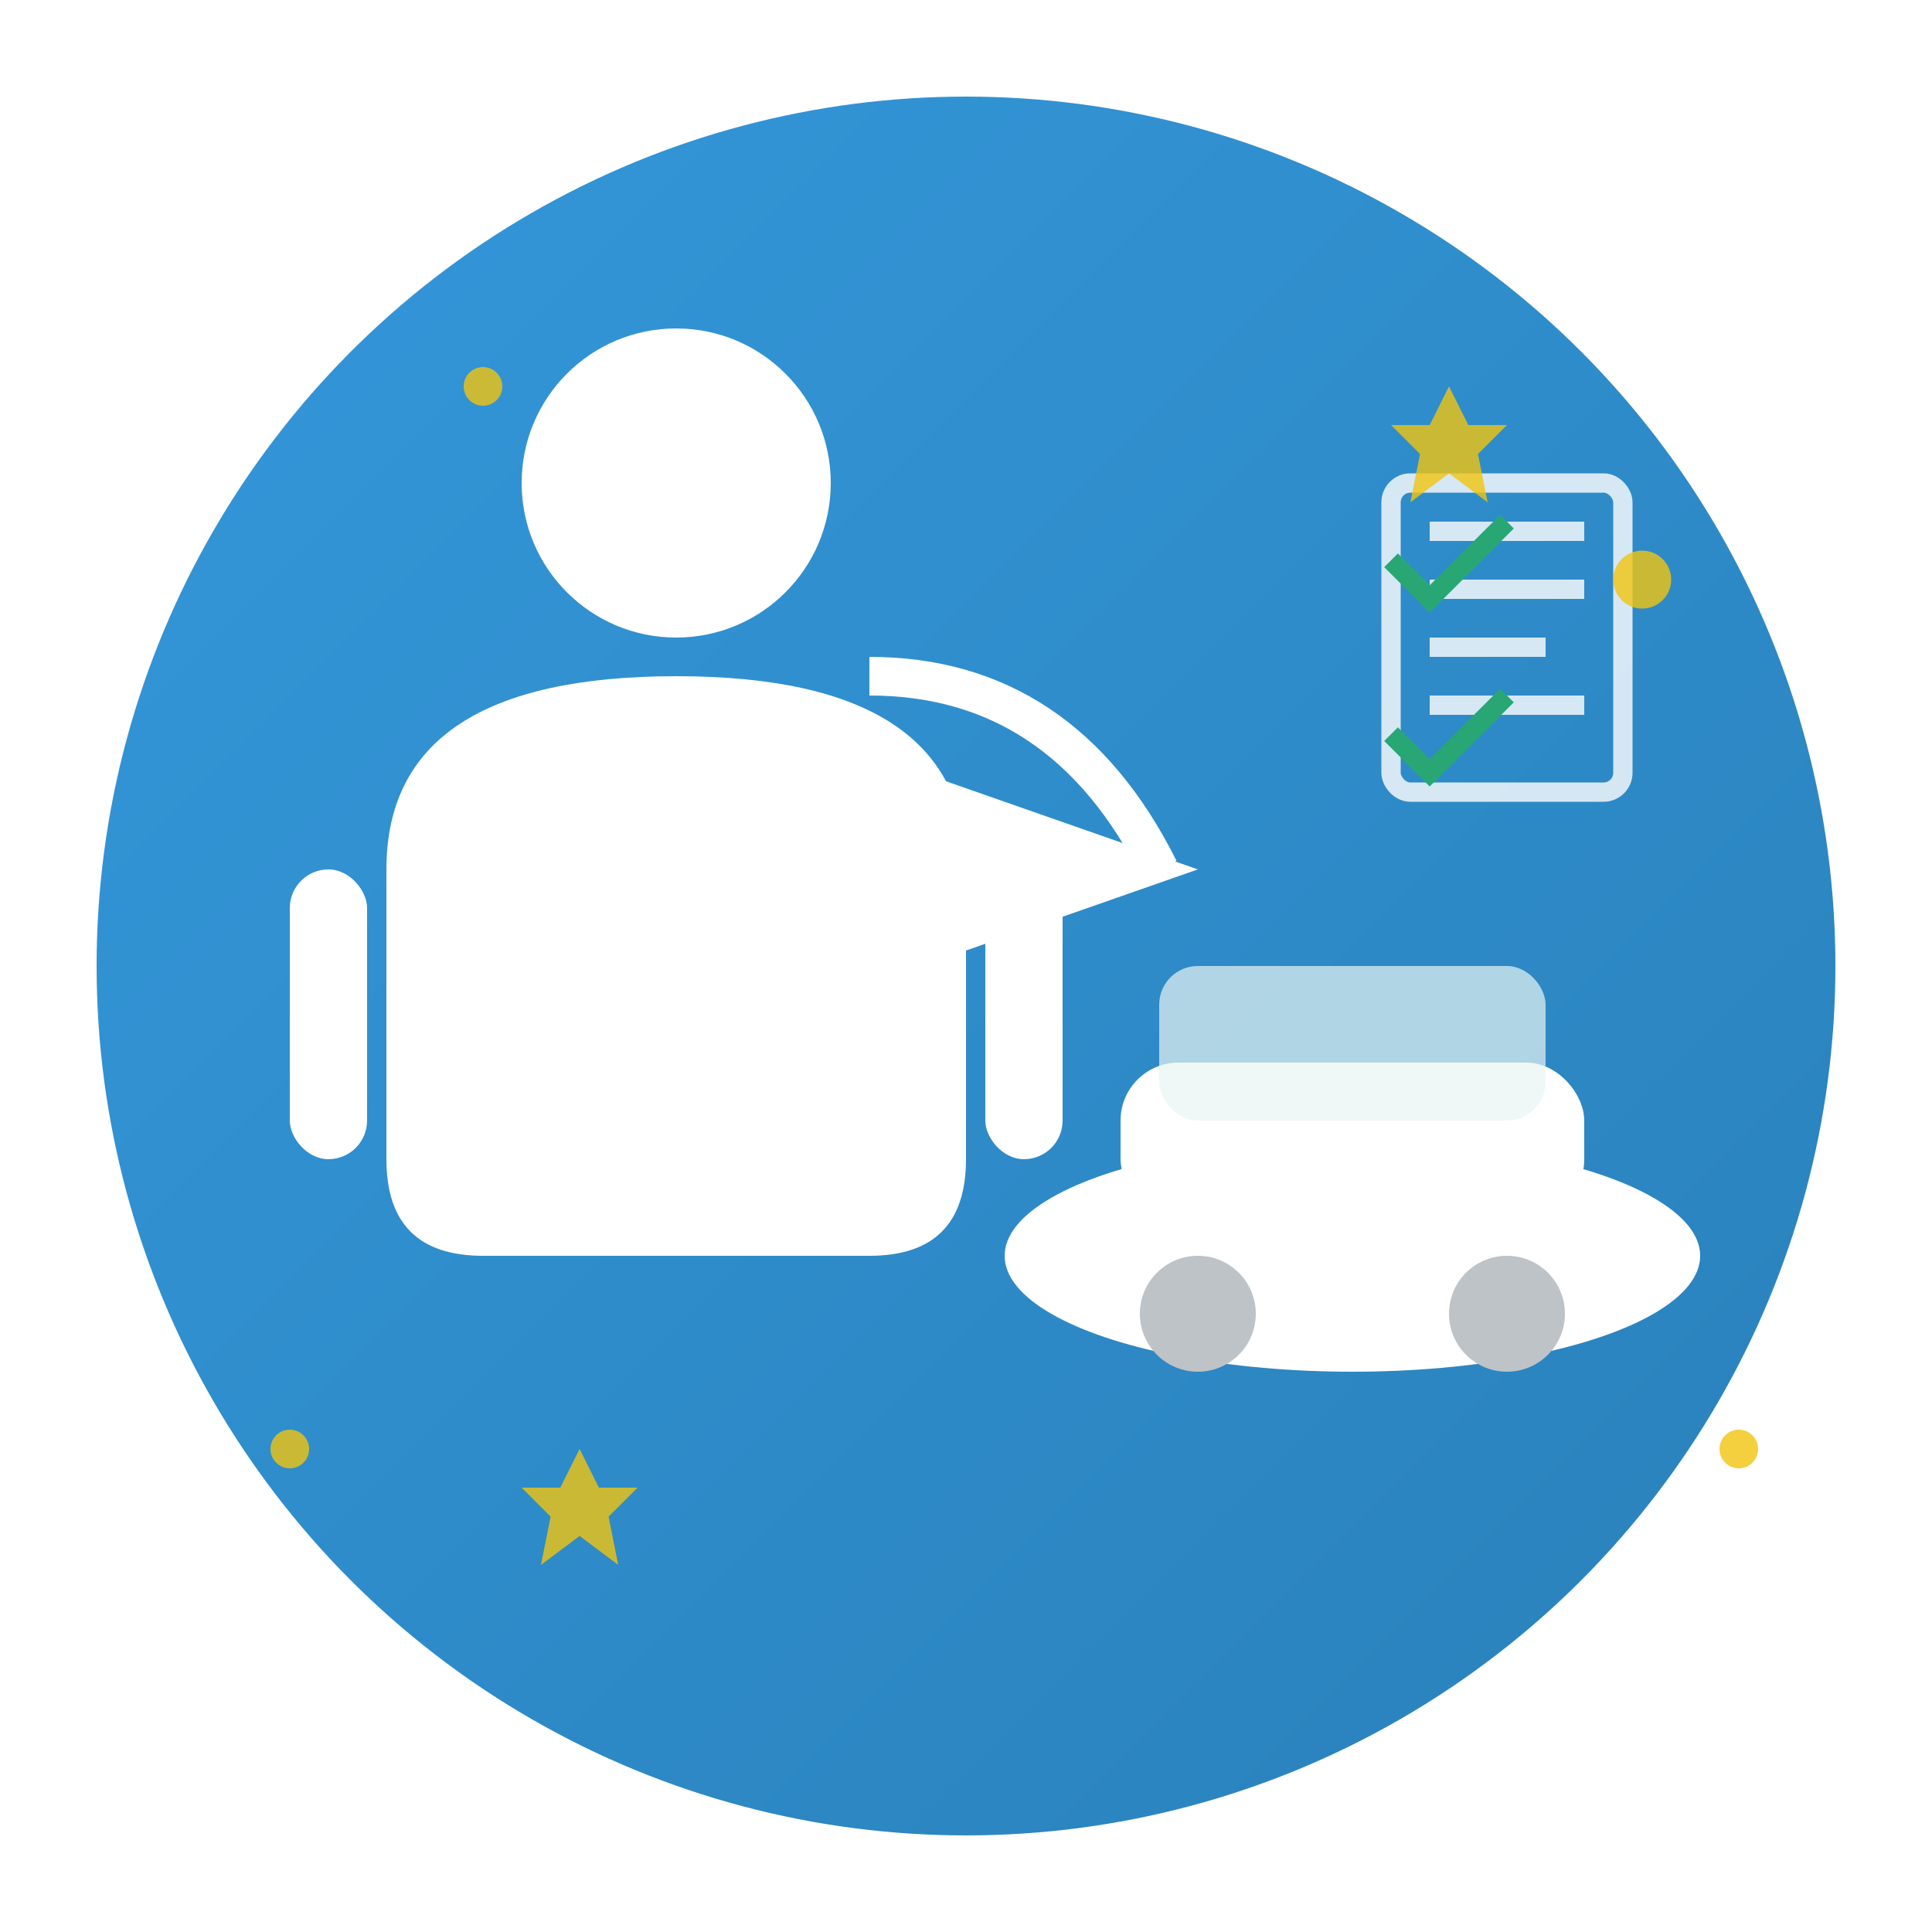 <svg width="100" height="100" viewBox="0 0 100 100" xmlns="http://www.w3.org/2000/svg">
  <defs>
    <linearGradient id="consultoriaGradient" x1="0%" y1="0%" x2="100%" y2="100%">
      <stop offset="0%" style="stop-color:#3498DB;stop-opacity:1" />
      <stop offset="100%" style="stop-color:#2980B9;stop-opacity:1" />
    </linearGradient>
    <filter id="shadow" x="-20%" y="-20%" width="140%" height="140%">
      <feDropShadow dx="2" dy="2" stdDeviation="3" flood-color="#000" flood-opacity="0.2"/>
    </filter>
  </defs>
  
  <!-- Background Circle -->
  <circle cx="50" cy="50" r="45" fill="url(#consultoriaGradient)" filter="url(#shadow)"/>
  
  <!-- Person Icon -->
  <g fill="#FFFFFF">
    <!-- Head -->
    <circle cx="35" cy="25" r="8"/>
    
    <!-- Body -->
    <path d="M20 45 Q20 35 35 35 Q50 35 50 45 L50 60 Q50 65 45 65 L25 65 Q20 65 20 60 Z"/>
    
    <!-- Arms -->
    <rect x="15" y="45" width="4" height="15" rx="2"/>
    <rect x="51" y="45" width="4" height="15" rx="2"/>
  </g>
  
  <!-- Car Icon -->
  <g fill="#FFFFFF">
    <!-- Car Body -->
    <ellipse cx="70" cy="65" rx="18" ry="6" fill="#FFFFFF"/>
    <rect x="58" y="55" width="24" height="8" rx="3" fill="#FFFFFF"/>
    
    <!-- Car Windows -->
    <rect x="60" y="50" width="20" height="8" rx="2" fill="#E8F6F3" opacity="0.7"/>
    
    <!-- Car Wheels -->
    <circle cx="62" cy="68" r="3" fill="#BDC3C7"/>
    <circle cx="78" cy="68" r="3" fill="#BDC3C7"/>
  </g>
  
  <!-- Connection Arrow -->
  <g stroke="#FFFFFF" stroke-width="2" fill="none">
    <path d="M45 35 Q55 35 60 45" marker-end="url(#arrowhead)"/>
  </g>
  
  <!-- Arrow Marker -->
  <defs>
    <marker id="arrowhead" markerWidth="10" markerHeight="7" refX="9" refY="3.5" orient="auto">
      <polygon points="0 0, 10 3.5, 0 7" fill="#FFFFFF"/>
    </marker>
  </defs>
  
  <!-- Consultation Elements -->
  <g fill="#FFFFFF" opacity="0.8">
    <!-- Clipboard -->
    <rect x="72" y="25" width="12" height="16" rx="1" stroke="#FFFFFF" stroke-width="1" fill="none"/>
    <rect x="74" y="27" width="8" height="1"/>
    <rect x="74" y="30" width="8" height="1"/>
    <rect x="74" y="33" width="6" height="1"/>
    <rect x="74" y="36" width="8" height="1"/>
    
    <!-- Checkmarks -->
    <path d="M72 29 L74 31 L78 27" stroke="#27AE60" stroke-width="1" fill="none"/>
    <path d="M72 38 L74 40 L78 36" stroke="#27AE60" stroke-width="1" fill="none"/>
  </g>
  
  <!-- Sparkle Effects -->
  <g fill="#F1C40F" opacity="0.8">
    <circle cx="25" cy="20" r="1"/>
    <circle cx="85" cy="30" r="1.5"/>
    <circle cx="15" cy="75" r="1"/>
    <circle cx="90" cy="75" r="1"/>
    
    <!-- Star shapes -->
    <path d="M30 75 L31 77 L33 77 L31.5 78.5 L32 81 L30 79.5 L28 81 L28.5 78.5 L27 77 L29 77 Z"/>
    <path d="M75 20 L76 22 L78 22 L76.5 23.5 L77 26 L75 24.5 L73 26 L73.5 23.5 L72 22 L74 22 Z"/>
  </g>
</svg>
